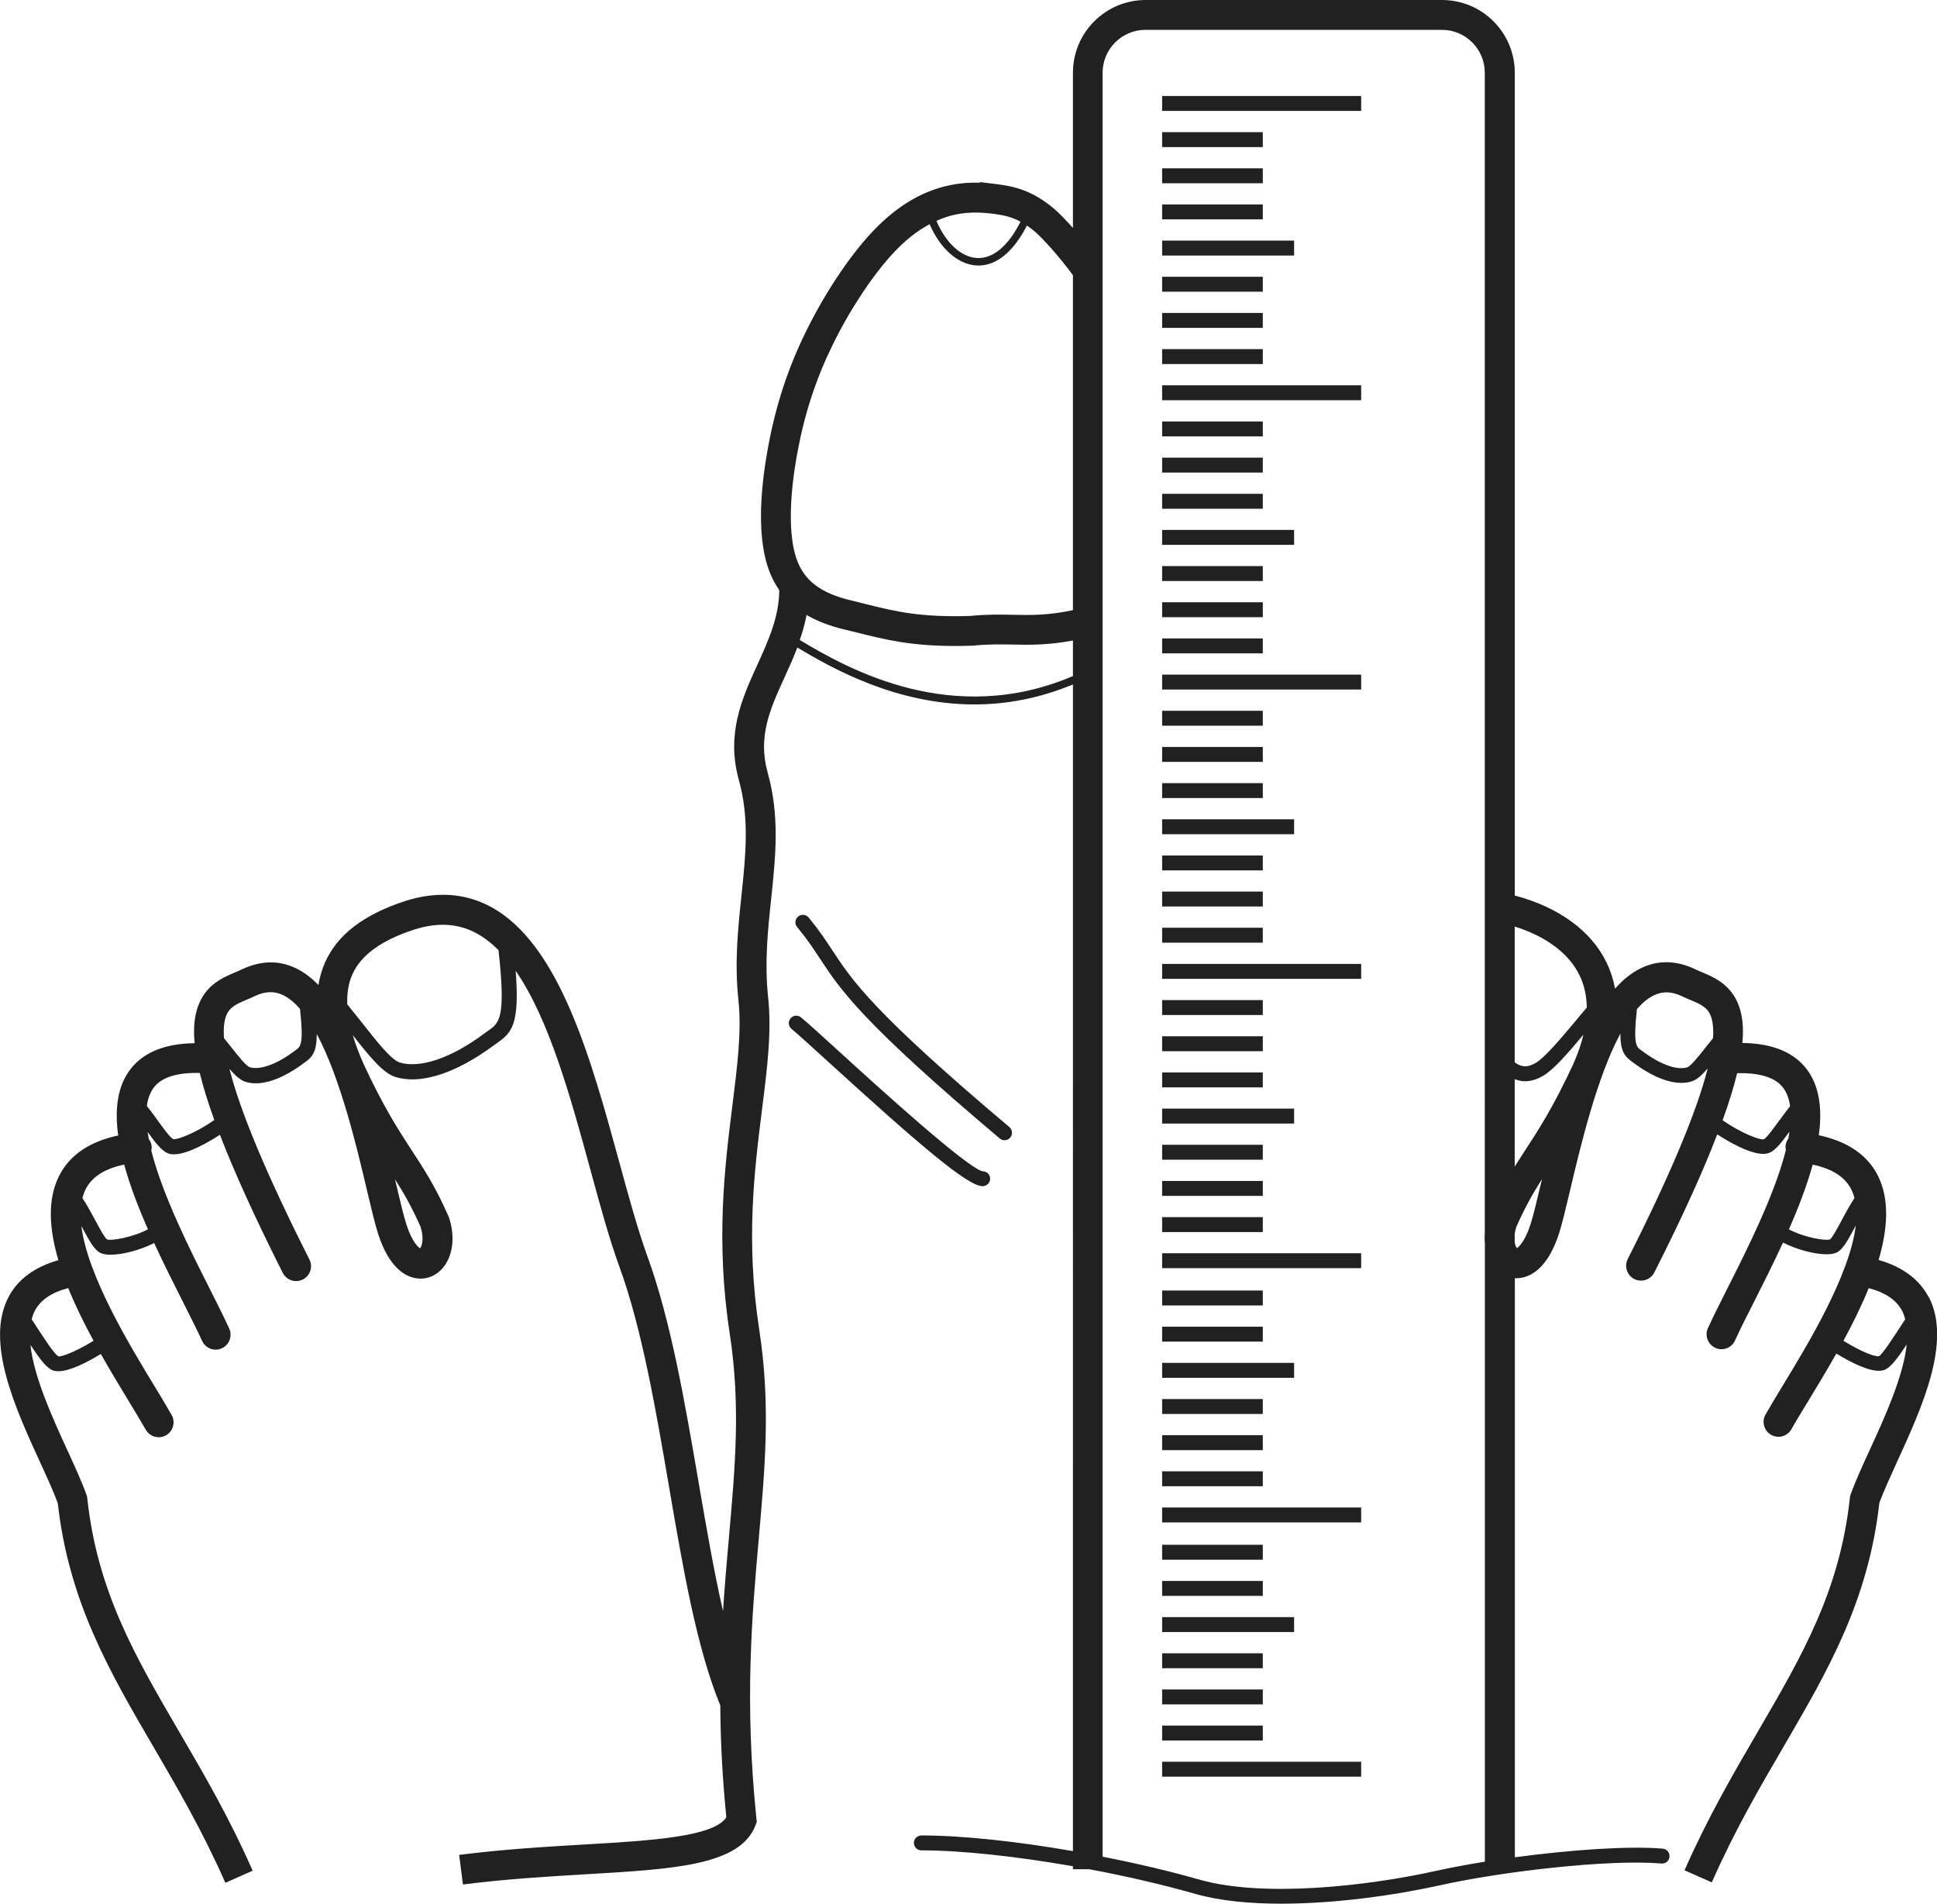 <?xml version="1.0" encoding="UTF-8"?><svg id="Layer_1" xmlns="http://www.w3.org/2000/svg" viewBox="0 0 259.75 255.25"><path d="M258.63,173.92c-1.25-2.4-3.51-4.07-6.71-4.99,1.22-4.15,1.49-8.09-.07-11.25-1.4-2.81-4.07-4.64-7.95-5.47,.45-3.27,.15-6.2-1.32-8.43-1.7-2.58-4.7-3.89-8.93-3.94,.22-2.33-.06-3.85-.47-4.99-1.05-2.86-3.32-3.81-4.97-4.51-.34-.14-.67-.28-1.04-.46-2.48-1.14-4.89-1.16-7.16-.05-1.25,.61-2.39,1.54-3.43,2.73-.23-1.23-.61-2.4-1.15-3.52-2.06-4.25-6.43-7.42-12.3-8.97V9.75c0-5.38-4.37-9.75-9.75-9.75h-39.75c-5.38,0-9.75,4.37-9.75,9.75V30.56c-.94-1.05-1.83-1.97-2.52-2.56-2.96-2.53-5.53-3.04-7.7-3.31l-2.25-.28v.09c-1.6-.05-3.4,.08-5.41,.68-3.28,.98-6.27,2.95-9.15,6.04-3.02,3.24-6.3,8.19-8.78,13.25-2.4,4.89-4,9.76-5.04,15.31-.89,4.75-1.63,11.41-.09,16.16,.38,1.18,.9,2.23,1.56,3.18-.03,3.61-1.43,6.69-2.91,9.95-2.09,4.58-4.24,9.32-2.5,15.55,1.43,5.12,.9,10.14,.34,15.45-.46,4.41-.95,8.96-.41,14,.45,4.17-.14,8.81-.81,14.18-1.01,8.07-2.27,18.1-.35,30.58,1.46,9.52,.74,17.7-.1,27.17-.28,3.18-.58,6.49-.8,10.02-1.23-5.33-2.25-11.3-3.31-17.45-1.81-10.56-3.69-21.49-6.83-30.12-1.3-3.58-2.51-8-3.79-12.69-3.74-13.66-7.97-29.14-17.17-34.15-3.43-1.87-7.3-2.14-11.51-.81-5.6,1.83-9.12,4.53-10.77,8.26-.42,.95-.71,1.95-.88,3.01-.91-.94-1.9-1.7-2.96-2.22-2.27-1.11-4.68-1.09-7.22,.08-.31,.16-.64,.29-.98,.44-1.66,.7-3.92,1.65-4.97,4.51-.42,1.14-.69,2.66-.47,4.99-4.22,.05-7.23,1.37-8.93,3.94-1.48,2.23-1.77,5.16-1.32,8.43-3.87,.83-6.55,2.65-7.95,5.47-1.57,3.16-1.3,7.1-.07,11.25-3.2,.91-5.46,2.58-6.71,4.99-3.12,6,.96,14.91,4.24,22.07,.93,2.02,1.81,3.94,2.39,5.53,1.48,13.22,6.97,22.63,12.79,32.6,3.25,5.57,6.61,11.33,9.68,18.29l3.66-1.62c-3.16-7.17-6.58-13.03-9.89-18.69-5.87-10.07-10.94-18.76-12.29-31.26l-.03-.24-.08-.23c-.64-1.78-1.59-3.85-2.6-6.05-1.97-4.3-4.45-9.72-4.91-14.03,1.24,1.87,2.03,2.9,2.79,3.32,.27,.15,.59,.21,.96,.21,1.48,0,3.68-1.09,5.69-2.31,1.29,2.29,2.62,4.46,3.8,6.42,.89,1.46,1.65,2.72,2.21,3.71,.37,.66,1.05,1.03,1.75,1.03,.33,0,.66-.08,.97-.25,.96-.54,1.31-1.76,.77-2.72-.59-1.05-1.37-2.34-2.28-3.84-3.36-5.53-9-14.8-9.83-21.51,.02,.04,.05,.09,.07,.13,1.06,1.98,1.7,3.12,2.53,3.5,.33,.15,.78,.22,1.32,.22,1.64,0,4.03-.64,5.84-1.57,1.27,2.76,2.63,5.46,3.88,7.93,1.02,2.03,1.91,3.78,2.55,5.19,.33,.74,1.06,1.18,1.82,1.18,.28,0,.56-.06,.82-.18,1.01-.46,1.45-1.64,1-2.65-.68-1.49-1.58-3.28-2.62-5.34-2.61-5.16-6.33-12.54-7.83-18.52,.04-.19,.06-.39,.04-.59-.04-.37-.18-.69-.38-.97-.06-.32-.11-.63-.15-.93,1.09,1.51,1.85,2.46,2.64,2.82,.25,.12,.55,.17,.88,.17,1.91,0,4.83-1.75,6.17-2.62,1.83,4.75,4.53,10.78,8.43,18.52,.5,.98,1.7,1.38,2.69,.88,.99-.5,1.38-1.7,.88-2.69-5.7-11.27-9.27-19.8-10.72-25.55,.77,.89,1.46,1.53,2.18,1.75,.44,.13,.9,.19,1.35,.19,2.51,0,5.15-1.75,6.29-2.6,.09-.07,.17-.13,.26-.19,1.06-.74,1.62-1.44,1.63-3.82,3.17,5.91,5.36,15.13,6.71,20.87,.61,2.57,1.09,4.6,1.53,5.97,1.4,4.3,3.43,5.57,4.89,5.87,1.37,.29,2.72-.17,3.7-1.27,1.42-1.6,1.77-4.22,.9-6.83l-.07-.17c-1.73-3.95-3.27-6.31-4.9-8.8-1.76-2.7-3.76-5.76-6.47-11.59-.62-1.38-1.1-2.67-1.46-3.89,2.25,2.86,4.05,5.1,5.75,5.61,.73,.22,1.48,.31,2.24,.31,4.3,0,8.91-3.06,10.9-4.55,.17-.13,.33-.24,.49-.35,1.96-1.37,3.01-2.5,2.46-9.65,4.51,6.49,7.4,17.07,10.03,26.7,1.3,4.77,2.53,9.27,3.89,13,3.02,8.3,4.86,19.04,6.64,29.43,1.91,11.15,3.72,21.68,6.88,29.36,.03,4.57,.26,9.53,.81,15-1.7,2.63-10.17,3.13-19.12,3.65-5.09,.3-10.85,.64-16.71,1.39l.51,3.97c5.72-.74,11.41-1.07,16.43-1.37,12.03-.7,20.73-1.21,22.8-6.56l.17-.45-.05-.48c-1.61-15.73-.59-27.25,.31-37.41,.86-9.73,1.61-18.13,.07-28.13-1.83-11.93-.66-21.25,.37-29.48,.71-5.62,1.32-10.47,.82-15.1-.49-4.62-.04-8.96,.41-13.16,.6-5.71,1.17-11.09-.47-16.95-1.35-4.83,.33-8.53,2.29-12.82,.59-1.29,1.18-2.59,1.69-3.94,4.82,2.89,13.33,7.63,23.75,7.63,4.14,0,8.58-.76,13.21-2.68V248.19c-7.54-1.31-14.91-2.1-20.33-2.1-.55,0-1,.45-1,1s.45,1,1,1c5.41,0,12.79,.81,20.33,2.13v.4h2.19c4.91,.92,9.82,2.05,14.23,3.31,3.27,.93,7.27,1.31,11.5,1.31,7.29,0,15.26-1.13,21.32-2.47,8.35-1.86,22.59-3.51,29.68-2.92,.55,.06,1.03-.36,1.08-.91s-.36-1.03-.91-1.08c-4.75-.4-12.59,.19-19.83,1.16v-77.65c.34,.02,.68,0,1.02-.08,1.46-.31,3.49-1.57,4.89-5.87,.44-1.36,.92-3.4,1.53-5.97,1.36-5.74,3.54-14.97,6.71-20.87,0,2.38,.57,3.08,1.63,3.82,.08,.06,.17,.12,.26,.19,1.14,.85,3.78,2.6,6.29,2.6,.46,0,.91-.06,1.35-.19,.72-.21,1.41-.86,2.18-1.75-1.45,5.75-5.02,14.28-10.72,25.55-.5,.99-.1,2.19,.88,2.69,.29,.15,.6,.21,.9,.21,.73,0,1.43-.4,1.79-1.1,3.91-7.73,6.61-13.76,8.43-18.51,1.34,.87,4.26,2.62,6.17,2.62,.33,0,.62-.05,.88-.17,.79-.36,1.55-1.32,2.64-2.82-.04,.3-.09,.61-.15,.93-.2,.28-.35,.61-.38,.97-.02,.2,0,.4,.04,.59-1.5,5.98-5.22,13.36-7.83,18.52-1.04,2.07-1.94,3.85-2.62,5.34-.46,1.01,0,2.19,1,2.65,.27,.12,.55,.18,.82,.18,.76,0,1.49-.44,1.82-1.18,.64-1.42,1.52-3.17,2.55-5.19,1.25-2.47,2.6-5.16,3.88-7.93,1.81,.93,4.2,1.57,5.84,1.57,.54,0,.99-.07,1.32-.22,.83-.38,1.47-1.52,2.53-3.5,.02-.04,.05-.09,.07-.13-.83,6.72-6.46,15.98-9.83,21.51-.91,1.5-1.69,2.79-2.28,3.84-.54,.96-.19,2.18,.77,2.72,.31,.17,.64,.25,.97,.25,.7,0,1.38-.37,1.75-1.03,.55-.99,1.32-2.25,2.21-3.71,1.19-1.95,2.51-4.13,3.8-6.42,2,1.22,4.2,2.31,5.69,2.31,.37,0,.69-.07,.96-.21,.76-.42,1.55-1.45,2.79-3.32-.46,4.31-2.94,9.74-4.91,14.03-1.01,2.2-1.96,4.27-2.6,6.05l-.08,.23-.03,.24c-1.35,12.5-6.42,21.19-12.29,31.26-3.31,5.67-6.72,11.53-9.89,18.69l3.66,1.62c3.07-6.96,6.43-12.72,9.68-18.29,5.81-9.97,11.31-19.38,12.79-32.6,.59-1.58,1.47-3.5,2.39-5.53,3.28-7.16,7.36-16.06,4.24-22.07l-.02,.03Zm-246.09,5.85c-2.81,1.71-4.41,2.15-4.7,2.09-.58-.32-1.88-2.33-3.53-4.88l-.06-.1c.1-.39,.23-.78,.41-1.12,.76-1.46,2.23-2.46,4.49-3.06,.96,2.37,2.14,4.76,3.39,7.06h0Zm7.3-14.95c-2.05,1.09-4.92,1.57-5.48,1.36-.34-.23-1.08-1.62-1.62-2.63-.52-.96-1.08-2.01-1.69-2.92,.11-.41,.24-.79,.42-1.15,.84-1.69,2.55-2.78,5.18-3.34,.77,2.81,1.91,5.77,3.19,8.68Zm3.4-12.08c-.42-.19-1.42-1.58-2.15-2.59-.45-.63-.92-1.26-1.4-1.87,.12-.88,.38-1.64,.8-2.28,1-1.51,3.14-2.22,6.3-2.14,.43,1.77,1.06,3.85,1.95,6.31-2.36,1.66-4.96,2.69-5.5,2.56h0Zm16.44-11.96c-.1,.07-.21,.14-.31,.22-2.27,1.7-4.52,2.5-5.87,2.09-.5-.15-1.66-1.63-2.51-2.71-.31-.4-.63-.8-.96-1.2-.08-1.21,.01-2.2,.28-2.94,.43-1.17,1.29-1.58,2.77-2.2,.42-.18,.83-.35,1.16-.52,1.38-.63,2.56-.66,3.74-.09,.79,.39,1.54,1.02,2.25,1.83,.52,4.75,.07,5.08-.55,5.51h0Zm16.74,23.79c.46,1.46,.16,2.51-.09,2.8-.3-.17-1.1-.95-1.82-3.16-.39-1.21-.88-3.27-1.44-5.66-.03-.15-.07-.29-.1-.44,1.16,1.82,2.24,3.7,3.46,6.45h-.01Zm9.1-26.42c-.17,.12-.36,.25-.54,.39-4.37,3.28-8.62,4.75-11.36,3.92-1.15-.35-3.09-2.81-4.96-5.19-.68-.86-1.38-1.74-2.09-2.6-.06-1.5,.16-2.84,.66-3.98,1.16-2.63,3.89-4.62,8.33-6.06,3.16-1,5.9-.83,8.37,.52,1.04,.57,2.01,1.33,2.92,2.24,1.01,9.1,.11,9.75-1.33,10.76h0ZM127.14,29.02c2.29-.69,4.33-.57,6.01-.36l.39,.05c1.09,.15,2.15,.39,3.31,1.01-1.63,3.24-3.64,4.95-5.79,4.88-2.15-.1-4.23-2.03-5.49-4.99,.52-.23,1.04-.43,1.57-.59Zm16.73,61.63c-16.12,6.87-30.04-.88-36.62-4.84,.37-1.08,.69-2.19,.91-3.36,1.43,.83,3.12,1.49,5.12,1.96,.64,.15,1.26,.31,1.89,.46,3.42,.86,6.95,1.74,12.81,1.74,.74,0,1.52-.01,2.35-.04h.12c2.06-.21,3.65-.18,5.34-.15,2.31,.05,4.7,.09,8.09-.54v4.77h0Zm0-8.84c-3.39,.71-5.64,.67-8,.62-1.71-.04-3.49-.07-5.75,.15-6.69,.23-10.24-.64-13.98-1.58-.64-.16-1.28-.32-1.94-.48-4.24-1-6.47-2.74-7.46-5.81-.99-3.08-.92-8.12,.22-14.19,.97-5.19,2.47-9.73,4.7-14.29,2.31-4.72,5.35-9.31,8.11-12.28,1.6-1.72,3.21-3,4.89-3.89,1.42,3.29,3.82,5.42,6.35,5.54h.23c2.44,0,4.7-1.9,6.47-5.36,.34,.23,.69,.49,1.05,.8,1.15,.98,3.43,3.54,5.12,5.86v44.91h0Zm55.25,83.4c-.05,.52-.05,1.03,0,1.52v82.88c-2.35,.38-4.55,.79-6.45,1.21-9.34,2.08-23.29,3.63-31.84,1.19-4.03-1.15-8.48-2.19-12.97-3.07V9.75c0-3.17,2.58-5.75,5.75-5.75h39.75c3.17,0,5.75,2.58,5.75,5.75V165.21h0Zm7.55-6.67c-.56,2.39-1.05,4.45-1.44,5.65-.72,2.21-1.52,2.98-1.82,3.16-.11-.13-.23-.41-.29-.81v-1.09c.04-.28,.1-.58,.2-.91,1.21-2.75,2.3-4.63,3.46-6.45-.03,.15-.07,.29-.1,.44h0Zm4.33-15.92c-2.73,5.86-4.72,8.92-6.48,11.61-.47,.72-.93,1.44-1.4,2.18v-11.72c.45,.17,.91,.28,1.38,.28,.78,0,1.59-.24,2.4-.71,1.41-.81,3.28-2.96,5.44-5.54-.3,1.24-.74,2.54-1.35,3.9h0Zm.64-6.16c-2.19,2.62-4.45,5.33-5.73,6.07-1.05,.61-1.91,.58-2.79-.1v-18.2c4.2,1.31,7.28,3.6,8.7,6.55,.63,1.3,.94,2.75,.97,4.3-.39,.46-.78,.92-1.15,1.37h0Zm18.07,2.74c-.33,.4-.65,.8-.96,1.2-.85,1.08-2.01,2.56-2.51,2.71-1.35,.41-3.6-.39-5.87-2.09-.11-.08-.21-.15-.31-.22-.62-.43-1.07-.76-.55-5.51,.71-.81,1.46-1.44,2.25-1.83,1.17-.57,2.36-.54,3.68,.06,.39,.19,.8,.37,1.22,.54,1.48,.62,2.34,1.03,2.77,2.2,.27,.74,.37,1.73,.28,2.94Zm8.93,10.97c-.73,1.01-1.73,2.4-2.11,2.58-.59,.13-3.18-.9-5.53-2.55,.89-2.46,1.52-4.54,1.95-6.31,3.17-.08,5.3,.63,6.3,2.14,.42,.63,.68,1.4,.8,2.28-.48,.61-.95,1.24-1.4,1.87h-.01Zm8.36,13.38c-.54,1.01-1.28,2.4-1.59,2.62-.59,.23-3.47-.25-5.52-1.34,1.28-2.92,2.42-5.87,3.19-8.68,2.63,.56,4.34,1.65,5.18,3.34,.18,.36,.32,.75,.42,1.15-.61,.91-1.17,1.96-1.69,2.92h.01Zm8.42,13.44c-1.65,2.54-2.95,4.55-3.46,4.85-.36,.09-1.96-.36-4.76-2.07,1.25-2.3,2.43-4.69,3.39-7.06,2.25,.59,3.73,1.6,4.49,3.06,.18,.35,.31,.73,.41,1.12l-.06,.1h-.01Z" style="fill:#212121;"/><path d="M109.93,128.49c2.75,4.19,5.6,8.52,24.13,24.15,.19,.16,.42,.24,.64,.24,.29,0,.57-.12,.77-.36,.36-.42,.3-1.05-.12-1.41-18.31-15.44-21.08-19.65-23.75-23.72-.86-1.31-1.76-2.67-3.16-4.37-.35-.42-.98-.49-1.41-.13-.43,.35-.49,.98-.13,1.41,1.33,1.61,2.16,2.87,3.03,4.19Z" style="fill:#212121;"/><path d="M132.78,158.05c0-.55-.43-1-.98-1-1.98-.32-14.11-11.36-19.29-16.08-2.34-2.13-4.18-3.81-5.09-4.56-.43-.35-1.05-.3-1.41,.13-.35,.42-.3,1.06,.13,1.41,.87,.72,2.7,2.39,5.02,4.5,12.09,11.01,18.6,16.59,20.6,16.59,.55,0,1.02-.45,1.02-1h0Z" style="fill:#212121;"/><rect x="155.84" y="12.87" width="26.69" height="2" style="fill:#212121;"/><rect x="155.84" y="51.66" width="26.69" height="2" style="fill:#212121;"/><rect x="155.84" y="41.96" width="13.5" height="2" style="fill:#212121;"/><rect x="155.84" y="46.81" width="13.5" height="2" style="fill:#212121;"/><rect x="155.84" y="37.11" width="13.5" height="2" style="fill:#212121;"/><rect x="155.84" y="27.41" width="13.5" height="2" style="fill:#212121;"/><rect x="155.84" y="22.57" width="13.5" height="2" style="fill:#212121;"/><rect x="155.84" y="17.72" width="13.5" height="2" style="fill:#212121;"/><rect x="155.84" y="32.26" width="17.7" height="2" style="fill:#212121;"/><rect x="155.84" y="90.45" width="26.69" height="2" style="fill:#212121;"/><rect x="155.84" y="80.75" width="13.5" height="2" style="fill:#212121;"/><rect x="155.84" y="85.6" width="13.5" height="2" style="fill:#212121;"/><rect x="155.84" y="75.9" width="13.5" height="2" style="fill:#212121;"/><rect x="155.84" y="66.21" width="13.5" height="2" style="fill:#212121;"/><rect x="155.84" y="61.36" width="13.5" height="2" style="fill:#212121;"/><rect x="155.84" y="56.51" width="13.5" height="2" style="fill:#212121;"/><rect x="155.84" y="71.05" width="17.7" height="2" style="fill:#212121;"/><rect x="155.84" y="129.24" width="26.69" height="2" style="fill:#212121;"/><rect x="155.84" y="119.54" width="13.5" height="2" style="fill:#212121;"/><rect x="155.84" y="124.39" width="13.5" height="2" style="fill:#212121;"/><rect x="155.84" y="114.7" width="13.5" height="2" style="fill:#212121;"/><rect x="155.84" y="105" width="13.5" height="2" style="fill:#212121;"/><rect x="155.84" y="100.15" width="13.5" height="2" style="fill:#212121;"/><rect x="155.84" y="95.3" width="13.5" height="2" style="fill:#212121;"/><rect x="155.84" y="109.85" width="17.7" height="2" style="fill:#212121;"/><rect x="155.84" y="168.03" width="26.69" height="2" style="fill:#212121;"/><rect x="155.84" y="158.34" width="13.5" height="2" style="fill:#212121;"/><rect x="155.84" y="163.19" width="13.5" height="2" style="fill:#212121;"/><rect x="155.84" y="153.49" width="13.5" height="2" style="fill:#212121;"/><rect x="155.84" y="143.79" width="13.5" height="2" style="fill:#212121;"/><rect x="155.84" y="138.94" width="13.5" height="2" style="fill:#212121;"/><rect x="155.84" y="134.09" width="13.5" height="2" style="fill:#212121;"/><rect x="155.84" y="148.64" width="17.7" height="2" style="fill:#212121;"/><rect x="155.84" y="202.12" width="26.69" height="2" style="fill:#212121;"/><rect x="155.84" y="192.43" width="13.5" height="2" style="fill:#212121;"/><rect x="155.84" y="197.27" width="13.5" height="2" style="fill:#212121;"/><rect x="155.84" y="187.58" width="13.5" height="2" style="fill:#212121;"/><rect x="155.84" y="177.88" width="13.5" height="2" style="fill:#212121;"/><rect x="155.84" y="173.03" width="13.5" height="2" style="fill:#212121;"/><rect x="155.84" y="182.73" width="17.7" height="2" style="fill:#212121;"/><rect x="155.84" y="236.21" width="26.69" height="2" style="fill:#212121;"/><rect x="155.84" y="226.52" width="13.5" height="2" style="fill:#212121;"/><rect x="155.84" y="231.36" width="13.5" height="2" style="fill:#212121;"/><rect x="155.84" y="221.67" width="13.5" height="2" style="fill:#212121;"/><rect x="155.84" y="211.97" width="13.5" height="2" style="fill:#212121;"/><rect x="155.84" y="207.12" width="13.5" height="2" style="fill:#212121;"/><rect x="155.84" y="216.82" width="17.7" height="2" style="fill:#212121;"/></svg>